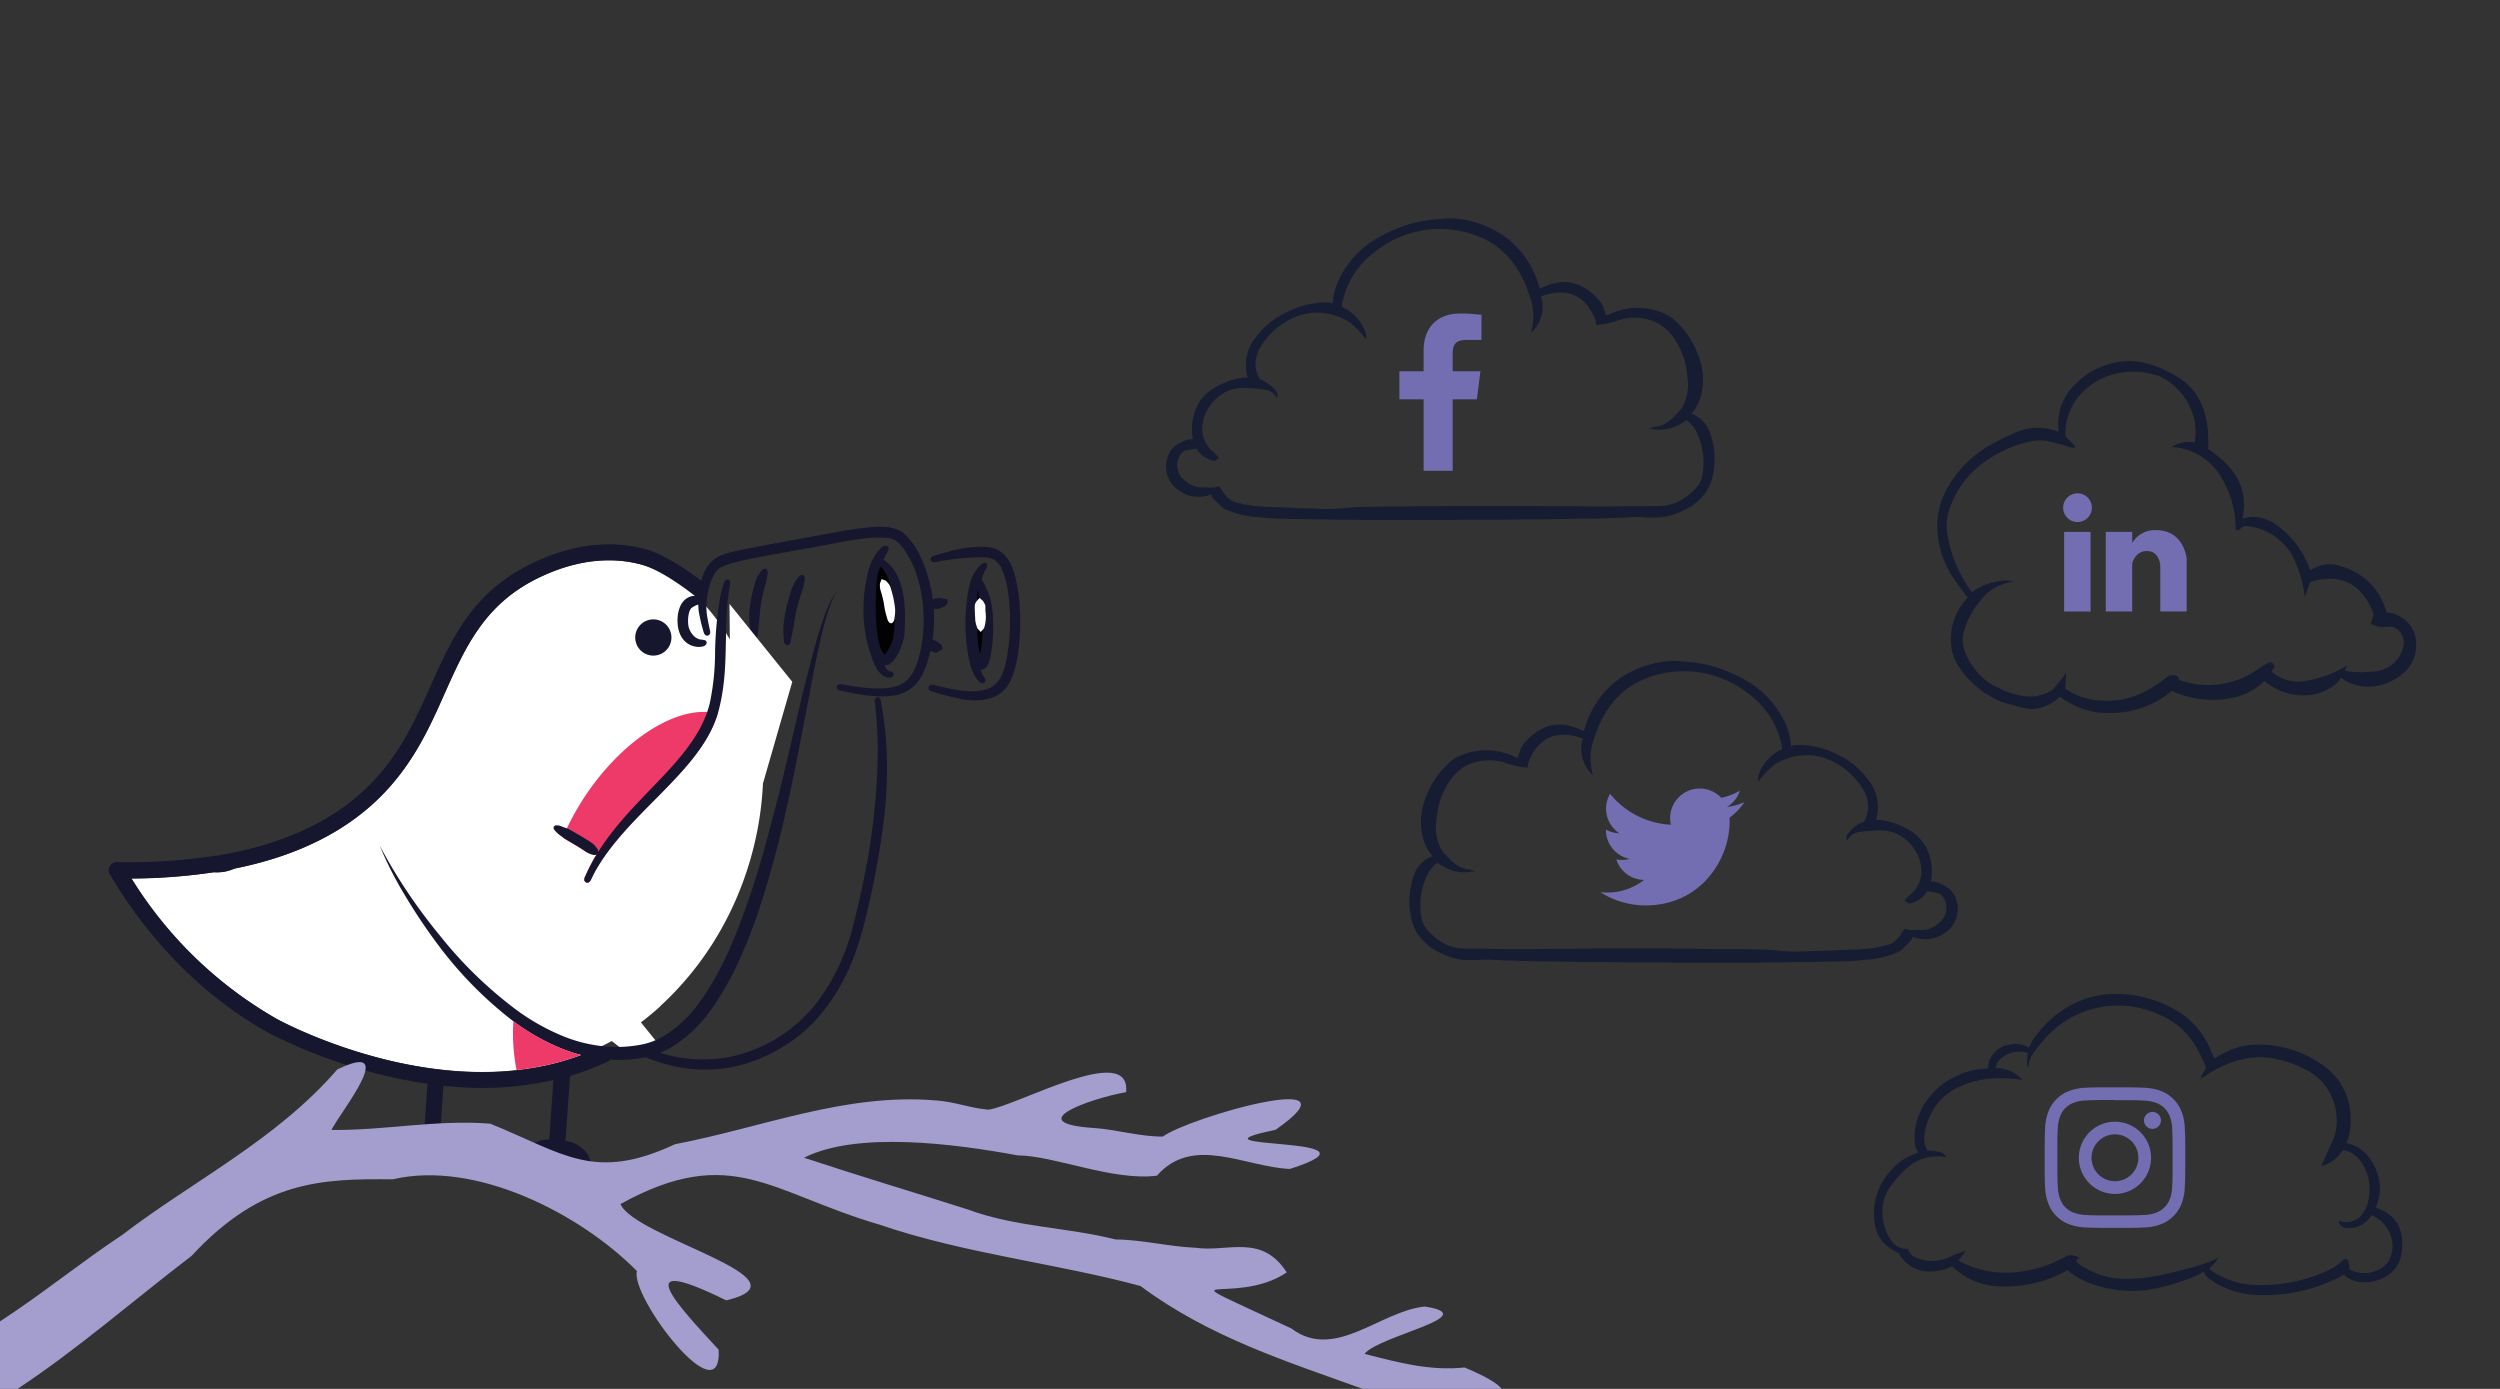 <?xml version="1.0" encoding="UTF-8"?> <svg xmlns="http://www.w3.org/2000/svg" width="540" height="300" viewBox="0 0 540 300"><rect x="0" y="0" width="540" height="300" fill="#333333" stroke="none"/><path d="M315.3,67.71A44.16,44.16,0,0,1,320,68v5.42h-3.22c-2.51,0-3,1.19-3,3V80.2h6L319,86.26h-5.22V101.7H307.5V86.26h-5.23V80.2h5.23V75.73c0-5.19,3.17-8,7.8-8" fill="#736db1"></path><path d="M376.69,173.3a12.79,12.79,0,0,1-3.66,1,6.44,6.44,0,0,0,2.8-3.53,12.89,12.89,0,0,1-4.05,1.55,6.39,6.39,0,0,0-10.87,5.82,18.1,18.1,0,0,1-13.14-6.67,6.37,6.37,0,0,0,2,8.52,6.44,6.44,0,0,1-2.89-.8v.08a6.37,6.37,0,0,0,5.12,6.25,6.25,6.25,0,0,1-1.68.23,6,6,0,0,1-1.2-.12,6.37,6.37,0,0,0,6,4.43,12.88,12.88,0,0,1-9.45,2.64,18.09,18.09,0,0,0,9.78,2.87c11.73,0,18.15-9.72,18.15-18.15,0-.27,0-.55,0-.82a13.3,13.3,0,0,0,3.18-3.3" fill="#736db1"></path><path d="M346.2,66.06A7.41,7.41,0,0,0,345,64.42C341.55,60.8,337.72,60,333.41,62a4.33,4.33,0,0,0-.82.34c-.13-.55-.34-1-.48-1.57a20.07,20.07,0,0,0-2.25-4.58,18.43,18.43,0,0,0-7-6.43,21.58,21.58,0,0,0-9.57-2.6c-1.23.07-2.39.14-3.69.28a26.73,26.73,0,0,0-8.89,2.39,19.58,19.58,0,0,0-3.14,1.57,20.29,20.29,0,0,0-8.07,8.41,14.24,14.24,0,0,0-1.64,5.74l-.75-.2A18,18,0,0,0,278.86,67a7.43,7.43,0,0,0-1.3.62,17.52,17.52,0,0,0-6.43,5.4,9.44,9.44,0,0,0-1.64,8.47v.07a8.1,8.1,0,0,0-1.3.07,13.82,13.82,0,0,0-3.83,1.1,17.92,17.92,0,0,0-2.66,1.43,9.34,9.34,0,0,0-3.49,4.38,11.6,11.6,0,0,0-.55,6.29h-.27a5.06,5.06,0,0,0-2,.61,5.68,5.68,0,0,0-1.91,1.23,4.36,4.36,0,0,0-1.3,2.19,6.14,6.14,0,0,0,2.74,7.25,6.85,6.85,0,0,0,5.12,1.09,3.53,3.53,0,0,0,1.44-.41h.07a4,4,0,0,1,.27.55A13.2,13.2,0,0,0,263.4,109a4.59,4.59,0,0,0,1.3,1,19.88,19.88,0,0,0,6.23,1.64h.4a46.91,46.91,0,0,0,6.29.41c2,.07,4,.07,6.09.14,1.5,0,2.94,0,4.44.07,2.19,0,4.45,0,6.7.07h18.53c1.57-.07,3.15-.07,4.79-.07h5c1.71,0,3.48,0,5.26-.07h4.92c2.19-.07,4.38-.07,6.64-.14,1.84,0,3.69,0,5.53-.06l5.81-.21a24.37,24.37,0,0,1,4.52,0h2.46a12.73,12.73,0,0,0,4.1-1,2.09,2.09,0,0,0,.62-.27,12,12,0,0,0,5-3.62,9.38,9.38,0,0,0,1.77-3.49,16.67,16.67,0,0,0-.41-9.85,6.79,6.79,0,0,0-3.76-4.1h-.27c.21-.34.41-.61.62-.89a9.82,9.82,0,0,0,1.64-4.1,13.06,13.06,0,0,0-.28-6.08,18.71,18.71,0,0,0-5-8.62,11,11,0,0,0-1.71-1.43,9.13,9.13,0,0,0-1.5-.75,14,14,0,0,0-11.69.41.85.85,0,0,0-.48.2Zm-1.51,3.56a1.82,1.82,0,0,1,.07.61,21.34,21.34,0,0,0,4.17-.82,11.19,11.19,0,0,1,9.57.62,11.06,11.06,0,0,1,3.22,3.21,16.66,16.66,0,0,1,2.73,8.07,10.17,10.17,0,0,1-1.16,6.83c-.41.48-.89,1-1.37,1.51a9.25,9.25,0,0,1-2.73,2.12,10.73,10.73,0,0,1-2.6.54,1.82,1.82,0,0,0,.61.07l-1.16.21a8.75,8.75,0,0,1,1.16.13,8.9,8.9,0,0,0,4.86-.68,10.27,10.27,0,0,0,2.19-1.3,6.57,6.57,0,0,1,2.32,2.87,15,15,0,0,1,1.09,9.3,5.31,5.31,0,0,1-1.29,2.46,12.42,12.42,0,0,1-2.94,2.46c-.41.21-.82.48-1.23.69a10.56,10.56,0,0,1-3.22.75c-2.05.07-4,.07-6,.07s-4.17.07-6.23.07h-3.35c-2.12-.07-4.3-.07-6.49-.07-2,0-4,0-6.09-.07H314.2c-2.05.07-4.1.07-6.08.07s-3.9.07-5.81.07c-2.19,0-4.24,0-6.36.07a45.69,45.69,0,0,0-6.22.34,40.92,40.92,0,0,1-6.36,0c-1.1,0-2.19-.07-3.35-.07-2.26-.14-4.51-.21-6.7-.27-.69-.07-1.3-.07-1.92-.14a23.27,23.27,0,0,1-3.83-.69,4.86,4.86,0,0,1-3.35-2.32c-.27-.41-.61-.89-.88-1.3a6.21,6.21,0,0,1-2.94.21,5.23,5.23,0,0,1-4.17-1.23,4.13,4.13,0,0,1-1.3-5.75,2.3,2.3,0,0,1,.82-.82.19.19,0,0,0,.13-.07c.82-.2,1.71-.34,2.6-.47a5.28,5.28,0,0,0,1.23,1.5,6.57,6.57,0,0,0,1.92,1c.2.06.48.13.68.2l1-.62a.73.73,0,0,0-.07-.2c-.62-.62-1.16-1.16-1.78-1.71-.07,0-.07,0-.07-.07a6.79,6.79,0,0,1-.68-.89c0-.07,0-.07-.07-.13a.24.24,0,0,0-.07-.14,6.22,6.22,0,0,1-.82-4.17A8.36,8.36,0,0,1,261,88.21a9.47,9.47,0,0,1,4-3.69,9.6,9.6,0,0,1,4.72-.68c.75,0,1.85.13,3.15.27A3.33,3.33,0,0,1,275.78,86s0-.06.07,0a1.61,1.61,0,0,0-.07-1.29,7.71,7.71,0,0,0-3.69-2.81,6.5,6.5,0,0,1-.89-3.42,7.42,7.42,0,0,1,1-3.41,15.93,15.93,0,0,1,7.18-6.43l1-.41a12.42,12.42,0,0,1,6.7-.41A13.68,13.68,0,0,1,291,69.27a15.45,15.45,0,0,1,4,4,3.48,3.48,0,0,0-.2-1.85,9.52,9.52,0,0,0-4.93-5.12,5,5,0,0,1,.28-1.78,18.05,18.05,0,0,1,6.22-9.64,23.37,23.37,0,0,1,5.54-3.49,23.7,23.7,0,0,1,5.88-1.71A22.49,22.49,0,0,1,319.19,51a17.11,17.11,0,0,1,8.41,6.91,21.14,21.14,0,0,1,2.6,5.47,12.53,12.53,0,0,1,.48,8.47,3.24,3.24,0,0,0,.54-.47,7.61,7.61,0,0,0,1.65-7.39l.82-.27c5.06-1.51,8.68.14,10.8,5.06a4,4,0,0,1,.2.89" fill="#161c32"></path><path d="M327.81,163.75a1,1,0,0,0-.48-.2,14,14,0,0,0-11.69-.41,10.11,10.11,0,0,0-1.51.75,11.41,11.41,0,0,0-1.7,1.43,18.64,18.64,0,0,0-5,8.62,13.19,13.19,0,0,0-.27,6.08,9.92,9.92,0,0,0,1.64,4.11,9.57,9.57,0,0,1,.62.88h-.28a6.84,6.84,0,0,0-3.76,4.11A16.71,16.71,0,0,0,305,199a9.4,9.4,0,0,0,1.78,3.49,12,12,0,0,0,5,3.62,2.09,2.09,0,0,0,.62.27,12.67,12.67,0,0,0,4.1,1h2.46a26.12,26.12,0,0,1,4.51,0l5.81.21c1.85.07,3.7.07,5.54.07,2.26.06,4.45.06,6.63.13h4.93c1.77.07,3.55.07,5.26.07h5c1.64,0,3.21,0,4.79.07H379.9c2.26-.07,4.52-.07,6.7-.07,1.51-.07,2.94-.07,4.45-.07,2.05-.07,4.1-.07,6.08-.13a48.39,48.39,0,0,0,6.29-.41h.41a20,20,0,0,0,6.22-1.65,4.45,4.45,0,0,0,1.3-1,12.61,12.61,0,0,0,1.58-1.71,3.13,3.13,0,0,1,.27-.55h.07a3.53,3.53,0,0,0,1.43.41,6.86,6.86,0,0,0,5.13-1.09,6.14,6.14,0,0,0,2.74-7.25,4.36,4.36,0,0,0-1.3-2.19,5.94,5.94,0,0,0-1.92-1.23,5,5,0,0,0-2-.61h-.27a11.6,11.6,0,0,0-.55-6.29,9.4,9.4,0,0,0-3.49-4.38,20.07,20.07,0,0,0-2.66-1.43,14,14,0,0,0-3.83-1.1,8.1,8.1,0,0,0-1.3-.07V177a9.44,9.44,0,0,0-1.64-8.47,17.52,17.52,0,0,0-6.43-5.4,7.43,7.43,0,0,0-1.3-.62,18,18,0,0,0-8.27-1.57c-.27.07-.48.14-.75.2a14.4,14.4,0,0,0-1.64-5.74,20.42,20.42,0,0,0-8.07-8.41,19.68,19.68,0,0,0-3.15-1.57,26.67,26.67,0,0,0-8.88-2.39c-1.3-.14-2.46-.21-3.7-.28a21.62,21.62,0,0,0-9.57,2.6,18.47,18.47,0,0,0-7,6.43,20.32,20.32,0,0,0-2.26,4.58c-.13.55-.34,1-.47,1.57a4.15,4.15,0,0,0-.83-.34c-4.3-2-8.13-1.23-11.55,2.39a7.41,7.41,0,0,0-1.23,1.64Zm2.46.55c2.12-4.92,5.74-6.56,10.8-5.06l.82.27a7.63,7.63,0,0,0,1.64,7.39,3.93,3.93,0,0,0,.55.48,12.55,12.55,0,0,1,.48-8.48,20.51,20.51,0,0,1,2.6-5.47,17.11,17.11,0,0,1,8.41-6.91,22.49,22.49,0,0,1,11.41-1.3,22.77,22.77,0,0,1,11.42,5.2,18.11,18.11,0,0,1,6.22,9.64,5,5,0,0,1,.28,1.78A9.51,9.51,0,0,0,380,167a3.44,3.44,0,0,0-.2,1.84,15.22,15.22,0,0,1,4-4,13.17,13.17,0,0,1,3.83-1.44,12.42,12.42,0,0,1,6.7.41l1,.41a15.88,15.88,0,0,1,7.18,6.43,7.32,7.32,0,0,1,1,3.42,6.46,6.46,0,0,1-.89,3.41A7.62,7.62,0,0,0,399,180.3c-.21.27-.21.68-.07,1.3.07-.07.07,0,.07,0a3.31,3.31,0,0,1,2.87-1.92c1.3-.14,2.39-.27,3.14-.27a9.6,9.6,0,0,1,4.72.68,9.49,9.49,0,0,1,4,3.69,8.36,8.36,0,0,1,1.23,3.49,6.22,6.22,0,0,1-.82,4.17.24.24,0,0,0-.07.14c-.07.07-.07.07-.07.13a7.79,7.79,0,0,1-.68.89c0,.07,0,.07-.07.07-.62.55-1.16,1.09-1.78,1.71a.71.71,0,0,0-.07.21l1,.61c.2-.07.48-.14.68-.2a6.7,6.7,0,0,0,1.92-1,5.28,5.28,0,0,0,1.23-1.5c.88.13,1.77.27,2.59.47a.22.22,0,0,0,.14.07,2.38,2.38,0,0,1,.82.82,4.15,4.15,0,0,1-1.3,5.75,5.24,5.24,0,0,1-4.17,1.23,6.21,6.21,0,0,1-2.94-.21c-.27.41-.61.89-.89,1.3a4.84,4.84,0,0,1-3.35,2.32,23.08,23.08,0,0,1-3.83.69c-.61.07-1.23.07-1.91.14-2.19.06-4.44.13-6.7.27-1.16,0-2.26.07-3.35.07a40.92,40.92,0,0,1-6.36,0,45.69,45.69,0,0,0-6.22-.34c-2.12-.07-4.17-.07-6.36-.07-1.91,0-3.83,0-5.81-.07s-4,0-6.08-.07H343.94c-2.05.07-4.1.07-6.08.07-2.19,0-4.38,0-6.5.07H328c-2.05,0-4.1,0-6.22-.07s-4,0-6-.07a10.56,10.56,0,0,1-3.22-.75c-.41-.21-.82-.48-1.23-.69a12.42,12.42,0,0,1-2.94-2.46,5.42,5.42,0,0,1-1.3-2.46,15.06,15.06,0,0,1,1.1-9.3,6.5,6.5,0,0,1,2.32-2.87,10,10,0,0,0,2.19,1.3,8.87,8.87,0,0,0,4.85.69,7.44,7.44,0,0,1,1.16-.14l-1.16-.21a2.18,2.18,0,0,0,.62-.06,11.24,11.24,0,0,1-2.6-.55,9.13,9.13,0,0,1-2.73-2.12c-.48-.48-1-1-1.37-1.5a10.1,10.1,0,0,1-1.16-6.84,16.66,16.66,0,0,1,2.73-8.07,11,11,0,0,1,3.21-3.21,11.22,11.22,0,0,1,9.58-.62,21.34,21.34,0,0,0,4.17.82,2.11,2.11,0,0,1,.06-.61,4,4,0,0,1,.21-.89" fill="#161c32"></path><path d="M476.08,96.38l.86.56c.4-7.36-1.73-12.58-6.56-15.5s-9.17-4-13.2-3.17a17,17,0,0,0-9.34,5.14,11.93,11.93,0,0,0-3.16,9.89,11.91,11.91,0,0,0-9.72.31,51.85,51.85,0,0,0-4.67,2.3,24.29,24.29,0,0,0-9.73,9.65,16.63,16.63,0,0,0-1.89,10.83,20.63,20.63,0,0,0,3.4,8.7c.87,1.18,1.74,2.45,2.68,3.64l.32.31a12.94,12.94,0,0,0-3.56,10.83,9.6,9.6,0,0,0,1.82,4.43c.32.48.63.87.95,1.35a24.07,24.07,0,0,0,4.19,3.87c.87.56,1.66,1,2.53,1.5a13.78,13.78,0,0,0,3.48,1.19,34.14,34.14,0,0,0,4.11.95,9.07,9.07,0,0,0,6.33-2.69l.71.48a17,17,0,0,0,10,3.08,21,21,0,0,0,9.26-2.06,16.93,16.93,0,0,0,4.19-2.76,21,21,0,0,0,14.55,1.18,14.18,14.18,0,0,0,4.82-2.69,4.16,4.16,0,0,0,.63-.63,13,13,0,0,0,9.41,3.09,10.69,10.69,0,0,0,5.7-2.14,4.2,4.2,0,0,0,1.42-1.66,10,10,0,0,0,8.46,1.66,11.87,11.87,0,0,0,5.46-3,7.33,7.33,0,0,0,2.29-4.82,6.69,6.69,0,0,0-3.4-7,5.54,5.54,0,0,0-2.93-.87,13.87,13.87,0,0,0-9.8-10,7.22,7.22,0,0,0-6.64.87l-.56-1.35a19.91,19.91,0,0,0-7-8.62,8.64,8.64,0,0,0-5.21-1.58l-1.9.32c1-4.9-.4-9.09-4.35-12.57a32.25,32.25,0,0,0-4-3.09M464.77,80.8a15.27,15.27,0,0,1,1.58.4,13.76,13.76,0,0,1,7.27,8.22,8.14,8.14,0,0,1,.56,3.09,2.18,2.18,0,0,0,.08.71l-.16,2.37a5.72,5.72,0,0,0-3,.08,13.12,13.12,0,0,0-2.13.87,13.26,13.26,0,0,1,11.07,7,21,21,0,0,1,2.85,10.75l.47.32,1.42-1h.4a12.71,12.71,0,0,1,10.28,7,26.73,26.73,0,0,1,2.37,8.38l1.19-3.32c6.32-1.82,10.67.16,13.28,5.93.16.4.24.79.4,1.19l-.64,2c.48.16,1,.32,1.59.56a1.54,1.54,0,0,1,.55.08c.87,0,1.82,0,2.61-.08a3.73,3.73,0,0,1,2.29,4.43,6.43,6.43,0,0,1-1.1,2.37,7,7,0,0,1-5.86,2.92,17.21,17.21,0,0,1-5.69-.23l.55-1.11a25,25,0,0,1-9.33,3.4,8.64,8.64,0,0,1-7-2.06l.64-1.18c-.32-.79-.79-1-1.51-.64s-1.34.8-2.05,1.27a18.54,18.54,0,0,1-14.47,3.08,21.27,21.27,0,0,1-2.53-.71l-.4-.87a2.5,2.5,0,0,0-2.53.4,27.84,27.84,0,0,1-3.87,2.61,18.13,18.13,0,0,1-14.87,1.34,23.5,23.5,0,0,1-2.45-1.26l-.55-.4.23-3.48c-.39.56-.79,1.19-1.26,1.74s-.95,1.19-1.35,1.66a3.06,3.06,0,0,1-.87.71,9.74,9.74,0,0,1-3.95,1.11,11.37,11.37,0,0,1-2.77-.31,16.24,16.24,0,0,1-4.66-1.67,12.43,12.43,0,0,1-5.07-4.19,13.32,13.32,0,0,1-2-3.63,14,14,0,0,1-.4-1.74,8,8,0,0,1,.08-2,18.14,18.14,0,0,1,1.27-3.48,21.28,21.28,0,0,1,1.82-2.93,23.12,23.12,0,0,1,1.81-2.13,10,10,0,0,1,6.09-2.69l-1.26-.24a6.92,6.92,0,0,0-2.61.24,11.18,11.18,0,0,0-5.14,2.21L426,128a28,28,0,0,1-5.46-13.36,10.82,10.82,0,0,1,.4-4.19,20.16,20.16,0,0,1,7.83-10.76,26.64,26.64,0,0,1,9.8-4.34,9,9,0,0,1,4.35.07c1.19.32,2.37.56,3.48.95a11.43,11.43,0,0,0,1.58.4,1.75,1.75,0,0,0,.24-.4l-2.06-2.13a12.45,12.45,0,0,1,4.91-10.6A13.43,13.43,0,0,1,456,81a16.53,16.53,0,0,1,8.78-.24" fill="#161c32"></path><path d="M451.84,109.56a3.1,3.1,0,1,1-3.1-3,3.08,3.08,0,0,1,3.1,3" fill="#736db1"></path><rect x="445.85" y="114.89" width="5.71" height="17.2" fill="#736db1"></rect><path d="M465.68,114.51a5.65,5.65,0,0,0-5.13,2.79v-2.41h-5.7v17.19h5.7V121.73s.61-2.71,3.17-2.71,2.9,2.65,2.9,3.36v9.7h5.7V120.72s-.46-6.21-6.64-6.21" fill="#736db1"></path><path d="M142.62,217.36c-32.83,30.1-82.42,3-82.92,2.68a88.56,88.56,0,0,1-31.35-30.33A121.27,121.27,0,0,0,46.2,188.4a9.16,9.16,0,0,0,4.42-.78c13.84-2.76,24.74-8.28,32.53-16.53,6.44-6.81,9.79-14.3,13-21.54,4.31-9.63,8.38-18.73,19.48-24.39,10-5.07,17.91-4.56,22.82-3.24,12.12,3.28,18.32,14.53,20.35,18.23,11,19.93,7.87,55.11-16.22,77.21" fill="#fff"></path><path d="M189.47,150.57h0l-.43.27c-.22.85-.13.06.12,2.63,1,9.7.1,20.77-1.47,30.56-1.08,6.2-2.29,11.55-3.3,15.4a47,47,0,0,1-5.3,13.21,51,51,0,0,1-3.17,4.57,32,32,0,0,1-19.09,11.23,31,31,0,0,1-13.9-.92,41.91,41.91,0,0,1-14-7.46c-.8-.63-3.19-2.69-3.27-2.82l-.5-.19-.5.21-.19.5c.29.67-.09.26,2.65,2.77a46.53,46.53,0,0,0,9.7,6.63,40.22,40.22,0,0,0,7.27,2.78c.58.17,1.18.28,1.57.38a31.58,31.58,0,0,0,11,.41,32.31,32.31,0,0,0,11.76-4.22,32,32,0,0,0,8.41-6.9c7.18-8.44,9.25-16.84,11.6-27.66,2.87-14.18,4.49-26.44,1.8-40.81l-.29-.44Z" fill="#16162f" fill-rule="evenodd"></path><path d="M155,154.19c-3.8,12.69-19.82,21.56-26.7,34.46-1,2-.68,1.52-1.21,2h-.53l-.35-.4a1.55,1.55,0,0,1,.22-1.05,37.45,37.45,0,0,1,2.39-4.58c-.69.09-.57.08-.75,0a5.11,5.11,0,0,1-1.83-.82c-1.73-1.19-3.36-2-4.66-2.88.26-.66.55-1.3.87-2a55.34,55.34,0,0,1,4.12-7.24c7.68-11.39,18.24-18.32,26.14-17.89a10.72,10.72,0,0,1,2.29.34" fill="#ee3a68"></path><polygon points="119.32 214.84 134.91 227.03 142.54 225.9 137.74 219.98 124.69 214.57 119.32 214.84" fill="#fff" fill-rule="evenodd"></polygon><path d="M156.75,125.25c-.4.49-.38.21-1.14,3.53a75.57,75.57,0,0,0-1.16,12.83,54.07,54.07,0,0,1-1.14,10.31c-3.34,13.6-20,21.59-26.85,37.27a1.68,1.68,0,0,0-.23,1.05l.36.39h.53c.53-.47.22,0,1.21-2,7-13,23.24-22,26.82-34.86,2.54-9.46.94-17.4,2.39-26.7.25-1.31.23-1,.12-1.61l-.41-.32Z" fill="#16162f" fill-rule="evenodd"></path><path d="M120,178.27l-.41.26,0,.5c1.2,1.78,3.84,2.8,6.75,4.78a5.08,5.08,0,0,0,1.82.82c.21.07,0,.07,1.13-.08-.15-1.13-.1-.92-.22-1.11a4.39,4.39,0,0,0-1.48-1.52c0-.11-3.74-2.28-4.3-2.6s-1.17-.51-1.77-.72a3,3,0,0,0-1.5-.33" fill="#16162f" fill-rule="evenodd"></path><path d="M173,124.22l-.45.33c-1.39,1.66-1.68,3-2.44,5.68a29.11,29.11,0,0,0-.9,5.25,21.37,21.37,0,0,0,.14,3.2l.23.5.45.23.46-.2.27-.5h0c.11-.71.61-3.06.87-4.7.67-4.27,1.61-5.83,2-7.69,0,0,.21-1.15.22-1.19s-.05-.55-.05-.56l-.29-.35H173Z" fill="#16162f" fill-rule="evenodd"></path><path d="M165,122.88a2.25,2.25,0,0,0-.85.88,7.36,7.36,0,0,0-.84,1.47,29.94,29.94,0,0,0-1.27,5.43,15.38,15.38,0,0,0,0,5.11c0,.48.28,1.31.28,1.42l.29.48.47.17.44-.25.2-.53c.08-1.24.49-5.35.55-5.88a29.39,29.39,0,0,1,1.21-5.33c.11-.44.35-2,.35-2.09l-.06-.56-.29-.34h0Z" fill="#16162f" fill-rule="evenodd"></path><path d="M212.91,118.14a24.91,24.91,0,0,0-8.27,1.09c-3.63,1-3,.79-3.54,1.22l-.1.49h0l.3.41.52.11a52.6,52.6,0,0,1,10.24-1.09,5.35,5.35,0,0,1,2.75.57h0a4.61,4.61,0,0,1,1.45,1.68h0a17.06,17.06,0,0,1,1.42,4.94,44.12,44.12,0,0,1,0,13.23c-.37,2.62-1,5.88-3.18,7.4-2.64,1.88-7.6,1-10.79.24-2.72-.58-1.95-.59-2.84-.45l-.33.42.07.52.43.34a58.61,58.61,0,0,0,7,1.81c3.13.54,6.93.18,9-2.21,3.6-3.75,3.72-15.58,2.93-20.78-.48-3.15-1.18-6.89-3.72-8.83a5.09,5.09,0,0,0-1.47-.79,7.83,7.83,0,0,0-2-.34" fill="#16162f" fill-rule="evenodd"></path><path d="M212.1,121.75a8.36,8.36,0,0,0-2,2.67c-1,2.15-1.34,5.54-1.51,7.91a40,40,0,0,0,.52,9.08h0c.23,1.26.16.82.24,1.24.47,1.77.91,3.57,2.4,4.78l.51.17.48-.21.16-.49-.21-.51c-.84-.86-1.18-2.89-1.3-4.1-.55-5-1-8.48-.13-13.68a34.93,34.93,0,0,1,.8-3.45,8.13,8.13,0,0,1,1.06-2.5l.15-.53-.19-.44-.47-.15Z" fill="#16162f" fill-rule="evenodd"></path><path d="M211.05,124.87c2.29,4.07,2.38,8.06,2.31,12.21a17.44,17.44,0,0,1-.23,2.6c-.13.79-.32,3.3-1.14,3.83-.12.08-.57-.41-.65-.51-1.84-2.28-1.4-10.51-1.2-13.44,0-.54.25-4,1.4-3.48Z" fill="#020202" fill-rule="evenodd"></path><path d="M211.21,124.22l.43.31h0c2.85,4.29,3,7.83,2.83,13a31,31,0,0,1-.41,3.6c-.17,1.22-.51,2.72-1.48,3.35s-2-.4-2.55-1.39c-1.59-3.1-1.29-9.9-.83-13.34.11-1.13.44-3.57,1.38-4.21-.18-.43-.13-.15-.17-.86l.29-.4h0Zm0,3.23c-.29,1.8-.46,10.77.49,13.89.08-.28.4-2.58.41-2.75a36.43,36.43,0,0,0,.11-3.77,30.1,30.1,0,0,0-1-7.37" fill="#16162f" fill-rule="evenodd"></path><path d="M183.27,114.47c-.05,0-18.89,3.45-19.47,3.58-5.26,1-6.47,1.29-7.79,1.82a7,7,0,0,0-2.7,1.83c-1.51,1.7-2.11,4.39-2.37,6.64a15.5,15.5,0,0,0,0,3.79,39.37,39.37,0,0,0,1.13,4.68l.32.42.51.1.42-.32c.18-.95.15.22-.59-4a13.73,13.73,0,0,1-.15-2.22c.07-2.31.88-6.38,2.52-7.74,1.21-1.72,11.68-3.17,22.82-5.24,4.08-.75,10.19-2.16,14.29-1.54a3.56,3.56,0,0,1,2.1,1.22,15.83,15.83,0,0,1,1.29,1.67,21.1,21.1,0,0,1,2.25,4.57,31.5,31.5,0,0,1,1.65,9.95,29.44,29.44,0,0,1-1.39,9.5,9.32,9.32,0,0,1-2,3.54c-3,3.19-10.24,1.78-14.56,1.05h0l-.52.12-.3.43h0l.11.52.45.3c.46,0,6.19,1.63,10.82,1.21,6.2-.55,7.85-5,9.14-11a32.25,32.25,0,0,0-2.41-19.1A16.28,16.28,0,0,0,195,115a6,6,0,0,0-1.69-.82c-2.76-.78-6.23-.26-10,.29" fill="#16162f" fill-rule="evenodd"></path><path d="M202.84,129.16v0l0,0h-.09v0h-.05v0h0v0h0v0h0v0h0v0h0v0h0l0,0h0l0,0h0l0,0h0a5.64,5.64,0,0,1-.82.15c-.24.09-.27.15-.46.23-.51.35.12-.18-1.11.89.83.72.89.85,1.63,1.09a1.2,1.2,0,0,0,.38,0,3.36,3.36,0,0,0,2.22-1h0a1.11,1.11,0,0,0,0-1.1l-1.37-.2Z" fill="#16162f" fill-rule="evenodd"></path><path d="M200.16,138.52c-.31.15,0-.09-1,.76a4.27,4.27,0,0,0,1.31,1.12l.14.07h0a.52.52,0,0,1,.13.06,2.74,2.74,0,0,1,1,.41h0v0l0,0h0l0,0,0,0h0l0,0h.07l.39,0c.25,0-.11.17,1.34-.69h0c0-.82-.09-.88-.51-1.24a3.89,3.89,0,0,0-1.09-.65,2.3,2.3,0,0,0-2.06-.08" fill="#16162f" fill-rule="evenodd"></path><path d="M190.66,118l0,0h0a10.72,10.72,0,0,0-2.55,3.69c-.34.93-.27.61-.27.71l-.19.63a32.44,32.44,0,0,0-1.14,8.43,29.17,29.17,0,0,0,1.34,9.22c.75,2.22,1.67,5.3,4,5.69.6,0,.35.1,1-.23l.19-.49h0l-.23-.46-.5-.21h-.19l0,0h0l-.13-.06h-.06l0,0h0a2.68,2.68,0,0,1-.88-1.21h0a19.4,19.4,0,0,1-.95-3.18,32.49,32.49,0,0,1-1.18-6.8,31.63,31.63,0,0,1,.49-7.83,29.71,29.71,0,0,1,.85-3.34,14.42,14.42,0,0,1,1.57-3.57l.14-.53-.2-.45-.48-.14Z" fill="#16162f" fill-rule="evenodd"></path><path d="M189.9,121.2c2.78,1.62,3.7,4.94,4.18,7.91.34,2,.43,7.29-.09,9.09s-2.15,5.5-3.64,4.08c-2.91-2.78-2.38-12-2-16,.17-1.58.41-3.63,1.69-4.77Z" fill="#020202" fill-rule="evenodd"></path><path d="M189.72,120.55c.61.06.49,0,.6.08,3.37,1.8,4.54,5.46,5,9.24,0,.32.19,2.1.16,3.15,0,4.43-.19,5-.91,6.94-.65,1.6-1.82,3.82-3.55,3.78-2-.05-3.16-3.09-3.56-5.12a33.32,33.32,0,0,1-.29-9.92,42.19,42.19,0,0,1,.62-4.31,6.36,6.36,0,0,1,1.45-3l.05-.49h0Zm.54,1.83a3.91,3.91,0,0,0-.26.44,4.82,4.82,0,0,0-.34.92c-.65,2.34-1,14.45,1.07,17.24a3.16,3.16,0,0,0,.37.45h0a9.36,9.36,0,0,0,1.84-3.69,22.08,22.08,0,0,0,.27-2.81,40.5,40.5,0,0,0-.13-4.8c-.41-2.91-1-5.78-2.83-7.74" fill="#16162f" fill-rule="evenodd"></path><path d="M190.08,126a3.9,3.9,0,0,0,.21,1.79c1.05,3.61.35,2.54,1.46,6.19l.31.49.43.19h0l.41-.24a2.27,2.27,0,0,0,.33-1.07,8.93,8.93,0,0,0,.12-1.79,23.3,23.3,0,0,0-.92-4.45,2.79,2.79,0,0,0-.77-1.34c-.39-.41-.13-.25-1.22-.69Z" fill="#fff" fill-rule="evenodd"></path><path d="M210.64,133.19a5.46,5.46,0,0,0,.36,2.19c.18.51,0,.23.84,1.12.78-.87.67-.67.81-1.14a7.78,7.78,0,0,0,.2-3.36c0-1.23,0-1.25-.12-1.48a6.37,6.37,0,0,0-.41-.72l-.72-.66c-1.26,1.37-1.07,1.09-1,4.05" fill="#fff" fill-rule="evenodd"></path><path d="M150.48,128.73a3.08,3.08,0,0,0-2.11.49c-1.7,1.07-2.15,3.56-2,5.52.24,3.24,2.21,4.94,4.56,5a3.58,3.58,0,0,0,1.21-.21l.42-.35s.1-.49.1-.49l-.31-.39c-1-.23-1.05-.08-1.59-.33a2.56,2.56,0,0,1-.83-.55,4.19,4.19,0,0,1-1.11-1.75c-.37-1.11-.26-3.74.62-4.4h0v0l.15-.11.18-.1h0a4.36,4.36,0,0,1,.42-.23,3.1,3.1,0,0,1,.58-.21c.26-.08.77-.2.88-.22l.5-.26.21-.41-.19-.42-.48-.29h0a6.08,6.08,0,0,0-1.2-.24" fill="#16162f" fill-rule="evenodd"></path><path d="M152.2,126s-7.49-6-12.8-7.4c-5.49-1.48-14.35-2.09-25.32,3.5-12.19,6.21-16.51,15.86-21.08,26.07-3.13,7-6.36,14.19-12.39,20.57-7.86,8.32-19.21,13.7-33.87,16.1a1.17,1.17,0,0,0-.32,0,122,122,0,0,1-21.16,1.37,1.75,1.75,0,0,0-1.55.87,1.73,1.73,0,0,0,0,1.76C32.44,203.6,44.28,215.45,58,223.1a111.88,111.88,0,0,0,34.34,11l-.7,10.13a7.23,7.23,0,0,0-4.74,1.82A5.43,5.43,0,0,0,85.22,250a1.75,1.75,0,0,0,1.63,1.7H87a1.74,1.74,0,0,0,1.69-1.8,2,2,0,0,1,.61-1.28,3.66,3.66,0,0,1,2.08-.8l-.17,2.43a1.74,1.74,0,1,0,3.48.24l.17-2.42a3.71,3.71,0,0,1,1.91,1,2,2,0,0,1,.45,1.42,1.75,1.75,0,0,0,1.44,2l.17,0a1.74,1.74,0,0,0,1.84-1.44,5.46,5.46,0,0,0-1.13-4.1,7.19,7.19,0,0,0-4.44-2.46l.69-9.95c1,.09,1.9.18,2.85.25a70.9,70.9,0,0,0,20.89-1.5l-.89,12.84a7.15,7.15,0,0,0-4.74,1.82,5.51,5.51,0,0,0-1.69,3.9,1.72,1.72,0,0,0,1.62,1.66H114a1.77,1.77,0,0,0,1.74-1.73,2,2,0,0,1,.64-1.35,3.71,3.71,0,0,1,2-.77l-.17,2.42a1.74,1.74,0,1,0,3.48.25l.17-2.43A3.63,3.63,0,0,1,123.8,251a2.07,2.07,0,0,1,.46,1.41,1.74,1.74,0,0,0,1.43,2l.17,0a1.76,1.76,0,0,0,1.85-1.45,5.57,5.57,0,0,0-1.13-4.1,7.24,7.24,0,0,0-4.44-2.45l1-14a58,58,0,0,0,8.64-3.37l-2-2.88c-31.51,15-69.57-5.82-70-6.06a88.61,88.61,0,0,1-31.35-30.32A122.6,122.6,0,0,0,46.2,188.4a9.16,9.16,0,0,0,4.42-.78c13.84-2.76,24.74-8.28,32.53-16.53,6.44-6.81,9.79-14.3,13-21.54,4.31-9.63,8.38-18.73,19.48-24.39,10-5.07,17.91-4.56,22.82-3.23,5.38,1.45,12.79,7.71,12.79,7.71Z" fill="#16162f"></path><path d="M140.85,141.6a3.91,3.91,0,1,0-3.63-4.17,3.91,3.91,0,0,0,3.63,4.17" fill="#16162f"></path><path d="M82,182.63a116.58,116.58,0,0,0,13.08,19.53,89.31,89.31,0,0,0,16.74,16.18,47.34,47.34,0,0,0,10,5.55,31.39,31.39,0,0,0,11,2.26,29.73,29.73,0,0,0,5.57-.49,15.27,15.27,0,0,0,5-1.88,26.5,26.5,0,0,0,8-7.72c4.43-6.21,7.41-13.5,10-20.83s4.6-14.95,6.54-22.55,3.64-15.29,5.47-23c1-3.82,1.91-7.65,3-11.44.56-1.9,1.14-3.79,1.83-5.64.35-.93.74-1.84,1.18-2.73a11.52,11.52,0,0,1,1.56-2.5,11.92,11.92,0,0,0-1.36,2.6c-.36.91-.67,1.84-.95,2.78-.57,1.87-1.05,3.77-1.49,5.69-.87,3.82-1.61,7.69-2.33,11.55-1.49,7.73-2.92,15.48-4.63,23.18a232.82,232.82,0,0,1-6.13,22.93,116,116,0,0,1-4.33,11.14,63.56,63.56,0,0,1-5.92,10.53,29.45,29.45,0,0,1-8.94,8.51,18.65,18.65,0,0,1-6,2.19,30.39,30.39,0,0,1-6.17.47,34.06,34.06,0,0,1-11.94-2.66,46.44,46.44,0,0,1-10.43-6.1,84.66,84.66,0,0,1-16.51-17.16c-2.35-3.19-4.52-6.51-6.54-9.9A80.34,80.34,0,0,1,82,182.63" fill="#16162f"></path><polygon points="157.57 130.45 157.68 141.42 164.82 169.16 171.13 147.27 157.57 130.45" fill="#fff" fill-rule="evenodd"></polygon><path d="M125.51,227.88a57.43,57.43,0,0,1-13.93,3.25,40.29,40.29,0,0,1-.68-10.57,45.23,45.23,0,0,0,10,5.75,34.35,34.35,0,0,0,4.65,1.57" fill="#ee3a68" fill-rule="evenodd"></path><path d="M444.72,218.71a26.36,26.36,0,0,0-5.49,5.71c-.38.61-.68,1.28-1,1.88a5.15,5.15,0,0,0-4-.67,5,5,0,0,0-3.76,2.18,4.08,4.08,0,0,0-1,3,15.48,15.48,0,0,0-6.62,1.5,15.82,15.82,0,0,0-8.42,8.65,12.48,12.48,0,0,0-.82,5.71,4.48,4.48,0,0,0,.75,2.33,12.27,12.27,0,0,0-5.87,3.76,13.69,13.69,0,0,0-3.38,12.33c.53,2.41,2.18,4.29,5.11,5.64a1.38,1.38,0,0,0,.3.6,7.42,7.42,0,0,0,6.39,3.31,10.26,10.26,0,0,0,4.74-1.13,15.36,15.36,0,0,0,11.05,4.36,27,27,0,0,0,13.91-3.53,10,10,0,0,0,1.66,1.28,18.43,18.43,0,0,0,5.34,2.25,25.08,25.08,0,0,0,12.93.23,48.7,48.7,0,0,0,7.74-2.48,12.1,12.1,0,0,0,1.73-1,3.34,3.34,0,0,0,1.36,1.73,18.53,18.53,0,0,0,10.45,3.38,35.92,35.92,0,0,0,17.44-3.83c.38-.23.68-.38,1-.6a5.93,5.93,0,0,0,4.21,1.65,6.32,6.32,0,0,0,2.4-.23c3.84-1,5.87-3.45,6-7.44.22-3.68-1.2-6.24-4.06-7.74l-1.66-.75a9.41,9.41,0,0,0,.68-6.09,11.37,11.37,0,0,0-2.1-4.67,8.75,8.75,0,0,0-2.26-2.1,10.54,10.54,0,0,0-2.56-1.05V247h-.07a1.07,1.07,0,0,1,.15-.53,12,12,0,0,0,.75-4.88,14,14,0,0,0-6.92-12.11,23.54,23.54,0,0,0-13.76-3.83,15.76,15.76,0,0,0-7.06,2c-1,.53-1.58.91-1.73,1-.08-.23-.38-.9-.83-1.95a17.42,17.42,0,0,0-8.35-9,25.4,25.4,0,0,0-14.06-2.93,20.18,20.18,0,0,0-10.37,4.06m-3.23,5.79a23.77,23.77,0,0,1,5.63-4.66,21.24,21.24,0,0,1,19.93-.53,16.09,16.09,0,0,1,7.44,6.84c.76,1.36,1.43,2.71,2,4.06v.53a13.78,13.78,0,0,0-1,1.73v.38c5.11-3.54,9.92-5,14.51-4.52a24.06,24.06,0,0,1,8,2.56,11.89,11.89,0,0,1,6.69,9.55,10.82,10.82,0,0,1-.82,5.94c-.83,1.73-1.58,3.53-2.41,5.41h.08a8.28,8.28,0,0,0,4.51-3.38,2.2,2.2,0,0,1,1,.07,6.46,6.46,0,0,1,3.39,2.94,11,11,0,0,1,1.28,3.38,11.2,11.2,0,0,1-.53,5.87,11.33,11.33,0,0,1-.68,1.2,1.3,1.3,0,0,0-.37.52A4.38,4.38,0,0,1,506,263.9c-.23-.08-.53-.15-.76-.23.08,1.13.76,1.66,2.18,1.58a5.56,5.56,0,0,0,4.82-2.78,7.37,7.37,0,0,1,4.13,4.36,6.66,6.66,0,0,1-.15,5,3.47,3.47,0,0,1-1.2,1.58,6.63,6.63,0,0,1-6.92,1.05c-.22-.07-.37-.15-.6-.22-.08-2.18-.6-2.78-1.58-1.88a12.75,12.75,0,0,1-2.86,1.95,34.25,34.25,0,0,1-16.16,3.24,17.86,17.86,0,0,1-9.55-3.31.66.66,0,0,1-.08-.38,8.47,8.47,0,0,0,2-2.33c-1.43,1.05-5.34,2.26-11.65,3.69s-11.43,1.35-15.12-.3-4.88-2.71-3.31-3.16a3.18,3.18,0,0,0-2.7-.53,26.81,26.81,0,0,1-9.63,3.39A22,22,0,0,1,423,272.32l1.13-1.43a2.67,2.67,0,0,0,.37-.68c-.82.3-1.65.53-2.48.83a8.93,8.93,0,0,1-8.34.53,2.9,2.9,0,0,1-1.58-1.81h-.15a3.89,3.89,0,0,1-3.31-1.65,8.23,8.23,0,0,1-1.36-2.48c-1.27-3.84-.75-7.15,1.51-10s4.36-4.66,6.31-5.27a10,10,0,0,1,5.42-.37.16.16,0,0,0-.15-.15,2.56,2.56,0,0,0-2-1.13,7.13,7.13,0,0,0-2-.15,5.17,5.17,0,0,1-.68-3.46,13.3,13.3,0,0,1,1.66-5,12.69,12.69,0,0,1,4.51-4.66c4.06-2.33,9-3.09,15-2.18a7.8,7.8,0,0,0-5.79-2.56,3.27,3.27,0,0,1,1.5-2.33,6,6,0,0,1,5.49-.9,6.6,6.6,0,0,0-.15,2.7.81.81,0,0,0,.3.38,2.73,2.73,0,0,1,.08-1.05c.15-1.13,1.28-2.79,3.31-5" fill="#161c32"></path><path d="M456.83,237.64c4.06,0,4.54,0,6.14.09a8.21,8.21,0,0,1,2.82.52,4.6,4.6,0,0,1,1.74,1.13,4.78,4.78,0,0,1,1.14,1.75,8.41,8.41,0,0,1,.52,2.82c.07,1.6.09,2.08.09,6.13s0,4.54-.09,6.14a8.47,8.47,0,0,1-.52,2.82,5.1,5.1,0,0,1-2.88,2.88,8.47,8.47,0,0,1-2.82.52c-1.6.07-2.08.09-6.14.09s-4.53,0-6.13-.09a8.41,8.41,0,0,1-2.82-.52,4.87,4.87,0,0,1-1.75-1.14A4.6,4.6,0,0,1,445,259a8.21,8.21,0,0,1-.52-2.82c-.08-1.6-.09-2.08-.09-6.14s0-4.53.09-6.13a8.16,8.16,0,0,1,.52-2.82,4.64,4.64,0,0,1,1.13-1.75,4.71,4.71,0,0,1,1.75-1.13,8.16,8.16,0,0,1,2.82-.52c1.6-.08,2.08-.09,6.13-.09m0-2.74c-4.12,0-4.64,0-6.26.09a11.14,11.14,0,0,0-3.68.71,7.75,7.75,0,0,0-4.44,4.44,11.14,11.14,0,0,0-.71,3.68c-.07,1.62-.09,2.14-.09,6.26s0,4.64.09,6.26a11.2,11.2,0,0,0,.71,3.69,7.56,7.56,0,0,0,1.75,2.69,7.47,7.47,0,0,0,2.69,1.75,11.17,11.17,0,0,0,3.68.7c1.62.08,2.14.09,6.26.09s4.64,0,6.26-.09a11.23,11.23,0,0,0,3.69-.7,7.75,7.75,0,0,0,4.44-4.44,11.23,11.23,0,0,0,.7-3.69c.08-1.62.1-2.13.1-6.26s0-4.64-.1-6.26a11.17,11.17,0,0,0-.7-3.68,7.47,7.47,0,0,0-1.75-2.69,7.56,7.56,0,0,0-2.69-1.75,11.2,11.2,0,0,0-3.69-.71c-1.62-.07-2.13-.09-6.26-.09" fill="#736db1"></path><path d="M456.83,242.29a7.8,7.8,0,1,0,7.8,7.79,7.79,7.79,0,0,0-7.8-7.79m0,12.85a5.06,5.06,0,1,1,5.06-5.06,5.06,5.06,0,0,1-5.06,5.06" fill="#736db1"></path><path d="M466.76,242a1.83,1.83,0,1,1-1.82-1.82,1.82,1.82,0,0,1,1.82,1.82" fill="#736db1"></path><path d="M324.35,300h-30c-16.12-5.83-33.15-11.15-48-22.22-17.65-4.81-37.91-6.95-56.33-13.24-23.69-6.94-32-17.68-56-4.47,3.09,7.3,42,16.24,22.84,20.81-21.77-10.73-10.12,1.43-1.63,10.66.75,14.56-19.17-11.49-17.66-17-12.25-12.38-34.83-24-52.72-19.81-15.13-.14-28.28.14-43.44,16.51C29,280.72,16.83,291.38,3.78,300H0V285.42c9-5.84,17.53-12.81,26.45-18.71,15.13-11.59,33.24-20.48,46.4-35.7,13.61-6.64.62,9.24-1.25,13.05,11.32.17,22.82-2.29,34.31-1.34,16,6.5,22.42,12.58,39.9,4.43,18.88-3.61,36.77-11.09,56.3-9.46,4.2.28,7.24,1.64,11.36,2,6-.7,30.84-14.83,29.77-3.79-7.41,1.31-23.18,6.72-6.78,7.76,4.9.36,10,1.91,14.73,1.83,5.75-4.2,43.78-15,24.31-1.44-22.2,4.55,26.3,1.05,3.13,8.44-9.7-.39-20.94-7.44-28.74,1.46-9.62,1.19-22.09-4.33-30.11-4.39-13.58-2.53-34.76-5.26-46.11.51,11.84,3.92,24.31,7.65,35.45,11.2,10.25,3.82,21.46,3.81,31.84,6.46,5.49,0,11.6,1.57,17.33,1.79,6.83,1,14.23-3.14,19.64,5.32-11.47,7.8-29.06-2,1,12.11,9.37,7.08,19.1-3.73,28.81-4.74,13,2-10,6.32-13,10.23,7.49,1.92,14.08,3.7,21.62,2.94C321.1,297.38,323.55,298.88,324.35,300Z" fill="#a49ece"></path></svg> 
